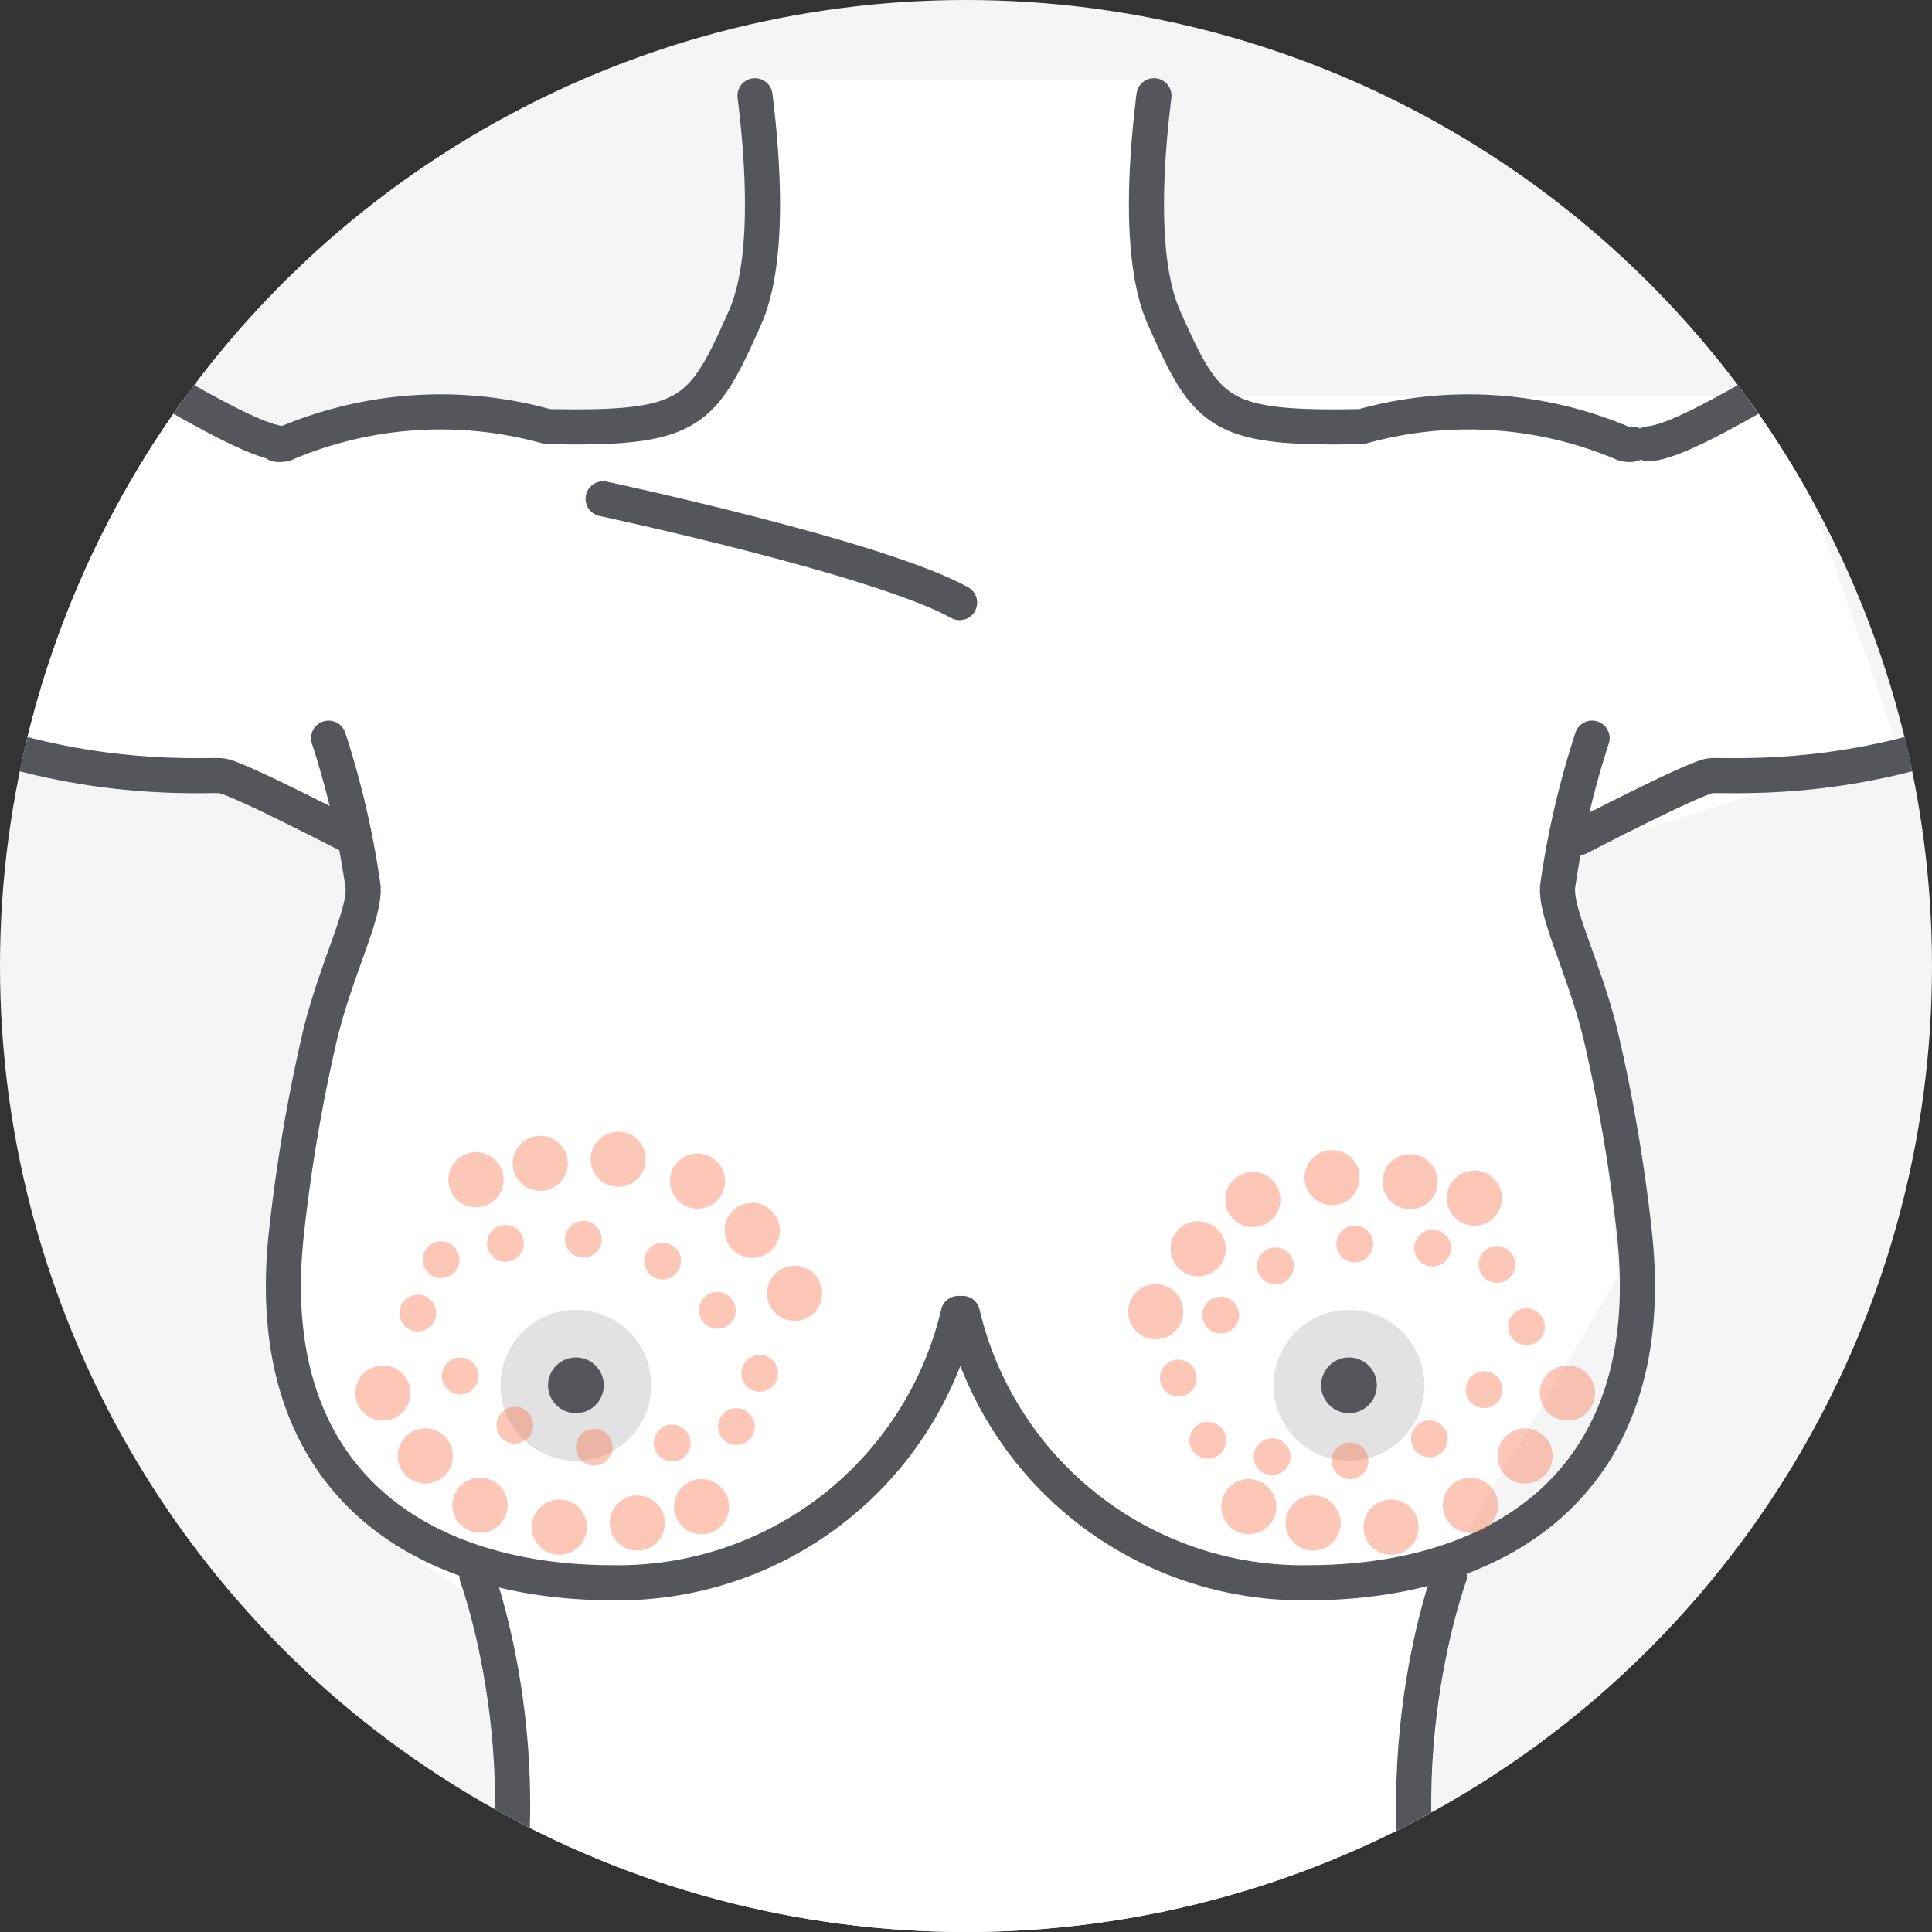 <svg xmlns="http://www.w3.org/2000/svg" xmlns:xlink="http://www.w3.org/1999/xlink" width="105" height="105" viewBox="0 0 105 105">
  <rect x="0" y="0" width="105" height="105" fill="#333333" stroke="none"/>
  <defs>
    <clipPath id="clip-path">
      <circle id="타원_6696" data-name="타원 6696" cx="52.5" cy="52.5" r="52.5" transform="translate(968.011 1978.011)" fill="#fff" stroke="#707070" stroke-width="1"/>
    </clipPath>
  </defs>
  <g id="c_icon0106" transform="translate(-968.011 -1978.011)" clip-path="url(#clip-path)">
    <path id="패스_13823" data-name="패스 13823" d="M52.5,0A52.5,52.5,0,1,1,0,52.5,52.5,52.5,0,0,1,52.5,0Z" transform="translate(968.011 1978.011)" fill="#f5f5f5"/>
    <g id="그룹_7004" data-name="그룹 7004" transform="translate(941.171 1971)">
      <g id="그룹_5906" data-name="그룹 5906">
        <path id="패스_8966" data-name="패스 8966" d="M676.721-485.088a25.376,25.376,0,0,1,12.017,2.452l-1.471,17.413a39.513,39.513,0,0,1,11.772,3.924c6.131,3.188,13.979,7.112,13.979,7.112a25.449,25.449,0,0,1,16.432-.736c12.221,3.461,10.3-14.224,9.81-18.884H760.6l1.606,17.213h32.586l6.7,19.194-17.633,5.58,2.438,22.98-8.928,15.178-2.455,24.085H724.544s3.433-14.715.49-21.337c0,0-14.715-6.131-11.772-22.072a71.453,71.453,0,0,1,2.943-9.565,22.132,22.132,0,0,0,1.962-10.3l-6.377-2.7s-25.016-.245-33.6-18.394c0,0-7.6-6.131-6.622-14.47S676.721-485.088,676.721-485.088Z" transform="translate(-671.467 485.118)" fill="#fff"/>
        <g id="그룹_5905" data-name="그룹 5905" transform="translate(0 0.031)">
          <path id="패스_8967" data-name="패스 8967" d="M714.008-453.935c-3.825-.308-17.223-11.2-26.581-11.069,0,0,.545-11.5,1.559-17.462" transform="translate(-671.77 485.037)" fill="none" stroke="#55565c" stroke-linecap="round" stroke-linejoin="round" stroke-width="1.907"/>
          <path id="패스_11013" data-name="패스 11013" d="M687.427-453.935c3.825-.308,17.222-11.2,26.581-11.069,0,0-.545-11.5-1.559-17.462" transform="translate(-570.987 485.037)" fill="none" stroke="#55565c" stroke-linecap="round" stroke-linejoin="round" stroke-width="1.907"/>
          <path id="패스_8968" data-name="패스 8968" d="M740.151-472.669c.491,3.952.766,9.116-.545,12.066-2.33,5.243-2.94,6.073-10.735,5.917a21.525,21.525,0,0,0-14.276.937,1.011,1.011,0,0,1-.444.022" transform="translate(-672.278 484.851)" fill="none" stroke="#55565c" stroke-linecap="round" stroke-linejoin="round" stroke-width="1.907"/>
          <path id="패스_11016" data-name="패스 11016" d="M714.557-472.669c-.491,3.952-.766,9.116.545,12.066,2.33,5.243,2.94,6.073,10.735,5.917a21.525,21.525,0,0,1,14.276.937,1.011,1.011,0,0,0,.444.022" transform="translate(-625.001 484.851)" fill="none" stroke="#55565c" stroke-linecap="round" stroke-linejoin="round" stroke-width="1.907"/>
          <ellipse id="타원_6692" data-name="타원 6692" cx="1.515" cy="1.515" rx="1.515" ry="1.515" transform="translate(56.623 80.754)" fill="#55565c"/>
          <ellipse id="타원_7080" data-name="타원 7080" cx="1.515" cy="1.515" rx="1.515" ry="1.515" transform="translate(98.64 80.754)" fill="#55565c"/>
          <path id="패스_11012" data-name="패스 11012" d="M715-405.813a18.99,18.99,0,0,0,18.786,14.636c10.39,0,19.22-5.444,17.732-19.012a90.738,90.738,0,0,0-1.839-10.767c-.9-3.68-2.472-6.585-2.33-8.073a47.449,47.449,0,0,1,1.871-8.048" transform="translate(-635.853 484.175)" fill="none" stroke="#55565c" stroke-linecap="round" stroke-linejoin="round" stroke-width="1.907"/>
          <path id="패스_8970" data-name="패스 8970" d="M717.486-432.587s-6.08-3.157-7.09-3.354c-1.054-.206-20.738,2.068-33.027-18.378,0,0-6.635-5.986-5.835-12.644s5.379-18.124,5.379-18.124" transform="translate(-671.467 485.087)" fill="none" stroke="#55565c" stroke-linecap="round" stroke-linejoin="round" stroke-width="1.907"/>
          <path id="패스_11015" data-name="패스 11015" d="M671.467-432.587s6.08-3.157,7.09-3.354c1.054-.206,20.738,2.068,33.027-18.378,0,0,6.635-5.986,5.835-12.644s-5.379-18.124-5.379-18.124" transform="translate(-558.807 485.087)" fill="none" stroke="#55565c" stroke-linecap="round" stroke-linejoin="round" stroke-width="1.907"/>
          <path id="패스_8971" data-name="패스 8971" d="M725.251-391.611s4.365,11.791,0,24.108" transform="translate(-672.489 484.261)" fill="none" stroke="#55565c" stroke-linecap="round" stroke-linejoin="round" stroke-width="1.907"/>
          <path id="패스_11017" data-name="패스 11017" d="M727.19-391.611s-4.364,11.791,0,24.107" transform="translate(-621.582 484.262)" fill="none" stroke="#55565c" stroke-linecap="round" stroke-linejoin="round" stroke-width="1.907"/>
          <path id="패스_11025" data-name="패스 11025" d="M751.682-405.812A18.99,18.99,0,0,1,732.9-391.177c-10.39,0-19.22-5.444-17.732-19.012A90.745,90.745,0,0,1,717-420.955c.9-3.68,2.472-6.585,2.33-8.073a47.449,47.449,0,0,0-1.871-8.048" transform="translate(-672.761 484.175)" fill="none" stroke="#55565c" stroke-linecap="round" stroke-linejoin="round" stroke-width="1.907"/>
          <ellipse id="타원_7085" data-name="타원 7085" cx="4.098" cy="4.098" rx="4.098" ry="4.098" transform="translate(54.04 78.17)" fill="#55565c" opacity="0.17"/>
          <ellipse id="타원_7086" data-name="타원 7086" cx="4.098" cy="4.098" rx="4.098" ry="4.098" transform="translate(96.057 78.17)" fill="#55565c" opacity="0.17"/>
        </g>
      </g>
      <path id="패스_8972" data-name="패스 8972" d="M687.289-464.665s-5.989.648-7.133,2.284" transform="translate(-671.632 484.73)" fill="none" stroke="#55565c" stroke-linecap="round" stroke-linejoin="round" stroke-width="1.907"/>
      <path id="패스_11014" data-name="패스 11014" d="M680.156-464.665s5.989.648,7.133,2.284" transform="translate(-537.134 484.729)" fill="none" stroke="#55565c" stroke-linecap="round" stroke-linejoin="round" stroke-width="1.907"/>
      <path id="패스_8973" data-name="패스 8973" d="M732.239-450.337s14.96,3.188,19.375,5.641" transform="translate(-672.621 484.457)" fill="none" stroke="#55565c" stroke-linecap="round" stroke-linejoin="round" stroke-width="1.907"/>
      <g id="그룹_7014" data-name="그룹 7014">
        <g id="그룹_7005" data-name="그룹 7005" transform="translate(1.327 56.219) rotate(-42)" opacity="0.39">
          <circle id="타원_7074" data-name="타원 7074" cx="1.5" cy="1.5" r="1.5" transform="translate(49.363 74.011)" fill="#fa6e46"/>
          <circle id="타원_7075" data-name="타원 7075" cx="1.5" cy="1.5" r="1.5" transform="translate(53.363 73.011)" fill="#fa6e46"/>
          <circle id="타원_7076" data-name="타원 7076" cx="1.5" cy="1.5" r="1.5" transform="translate(57.363 73.011)" fill="#fa6e46"/>
          <circle id="타원_7077" data-name="타원 7077" cx="1.5" cy="1.5" r="1.5" transform="translate(61.363 75.011)" fill="#fa6e46"/>
          <circle id="타원_7078" data-name="타원 7078" cx="1.5" cy="1.5" r="1.5" transform="translate(64.363 78.011)" fill="#fa6e46"/>
          <circle id="타원_7079" data-name="타원 7079" cx="1.5" cy="1.5" r="1.5" transform="translate(66.363 81.011)" fill="#fa6e46"/>
        </g>
        <g id="그룹_7006" data-name="그룹 7006" transform="translate(200.352 104.802) rotate(138)" opacity="0.39">
          <circle id="타원_7074-2" data-name="타원 7074" cx="1.5" cy="1.5" r="1.5" transform="translate(49.363 74.011)" fill="#fa6e46"/>
          <circle id="타원_7075-2" data-name="타원 7075" cx="1.5" cy="1.5" r="1.5" transform="translate(53.363 73.011)" fill="#fa6e46"/>
          <circle id="타원_7076-2" data-name="타원 7076" cx="1.5" cy="1.5" r="1.5" transform="translate(57.363 73.011)" fill="#fa6e46"/>
          <circle id="타원_7077-2" data-name="타원 7077" cx="1.5" cy="1.5" r="1.5" transform="translate(61.363 75.011)" fill="#fa6e46"/>
          <circle id="타원_7078-2" data-name="타원 7078" cx="1.5" cy="1.5" r="1.5" transform="translate(64.363 78.011)" fill="#fa6e46"/>
          <circle id="타원_7079-2" data-name="타원 7079" cx="1.5" cy="1.5" r="1.5" transform="translate(66.363 81.011)" fill="#fa6e46"/>
        </g>
        <g id="그룹_7007" data-name="그룹 7007" transform="translate(3.261 59.86) rotate(-42)" opacity="0.39">
          <circle id="타원_7074-3" data-name="타원 7074" cx="1" cy="1" r="1" transform="translate(49.363 74.011)" fill="#fa6e46"/>
          <circle id="타원_7075-3" data-name="타원 7075" cx="1" cy="1" r="1" transform="translate(53.363 73.011)" fill="#fa6e46"/>
          <circle id="타원_7076-3" data-name="타원 7076" cx="1" cy="1" r="1" transform="translate(57.363 73.011)" fill="#fa6e46"/>
          <circle id="타원_7077-3" data-name="타원 7077" cx="1" cy="1" r="1" transform="translate(61.363 75.011)" fill="#fa6e46"/>
          <circle id="타원_7078-3" data-name="타원 7078" cx="1" cy="1" r="1" transform="translate(64.363 78.011)" fill="#fa6e46"/>
          <circle id="타원_7079-3" data-name="타원 7079" cx="1" cy="1" r="1" transform="translate(66.363 81.011)" fill="#fa6e46"/>
        </g>
        <g id="그룹_7008" data-name="그룹 7008" transform="translate(198.419 101.161) rotate(138)" opacity="0.39">
          <circle id="타원_7074-4" data-name="타원 7074" cx="1" cy="1" r="1" transform="translate(50.106 74.68)" fill="#fa6e46"/>
          <circle id="타원_7075-4" data-name="타원 7075" cx="1" cy="1" r="1" transform="translate(54.106 73.68)" fill="#fa6e46"/>
          <circle id="타원_7076-4" data-name="타원 7076" cx="1" cy="1" r="1" transform="translate(58.106 73.68)" fill="#fa6e46"/>
          <circle id="타원_7077-4" data-name="타원 7077" cx="1" cy="1" r="1" transform="translate(62.106 75.68)" fill="#fa6e46"/>
          <circle id="타원_7078-4" data-name="타원 7078" cx="1" cy="1" r="1" transform="translate(65.106 78.68)" fill="#fa6e46"/>
          <circle id="타원_7079-4" data-name="타원 7079" cx="1" cy="1" r="1" transform="translate(67.106 81.68)" fill="#fa6e46"/>
        </g>
      </g>
      <g id="그룹_7013" data-name="그룹 7013">
        <g id="그룹_7009" data-name="그룹 7009" transform="translate(65.452 84.62) rotate(-138)" opacity="0.39">
          <ellipse id="타원_7074-5" data-name="타원 7074" cx="1.5" cy="1.5" rx="1.5" ry="1.5" transform="translate(0 7)" fill="#fa6e46"/>
          <ellipse id="타원_7075-5" data-name="타원 7075" cx="1.5" cy="1.5" rx="1.5" ry="1.5" transform="translate(4 8)" fill="#fa6e46"/>
          <ellipse id="타원_7076-5" data-name="타원 7076" cx="1.5" cy="1.5" rx="1.5" ry="1.5" transform="translate(8 8)" fill="#fa6e46"/>
          <ellipse id="타원_7077-5" data-name="타원 7077" cx="1.5" cy="1.5" rx="1.5" ry="1.5" transform="translate(12 6)" fill="#fa6e46"/>
          <ellipse id="타원_7078-5" data-name="타원 7078" cx="1.5" cy="1.5" rx="1.5" ry="1.5" transform="translate(15 3)" fill="#fa6e46"/>
          <ellipse id="타원_7079-5" data-name="타원 7079" cx="1.5" cy="1.5" rx="1.5" ry="1.5" transform="translate(17 0)" fill="#fa6e46"/>
        </g>
        <g id="그룹_7010" data-name="그룹 7010" transform="translate(52.225 75.4) rotate(42)" opacity="0.39">
          <ellipse id="타원_7074-6" data-name="타원 7074" cx="1.5" cy="1.5" rx="1.5" ry="1.5" transform="translate(0 7)" fill="#fa6e46"/>
          <ellipse id="타원_7075-6" data-name="타원 7075" cx="1.5" cy="1.5" rx="1.5" ry="1.5" transform="translate(4 8)" fill="#fa6e46"/>
          <ellipse id="타원_7076-6" data-name="타원 7076" cx="1.5" cy="1.5" rx="1.5" ry="1.5" transform="translate(8 8)" fill="#fa6e46"/>
          <ellipse id="타원_7077-6" data-name="타원 7077" cx="1.5" cy="1.5" rx="1.5" ry="1.5" transform="translate(12 6)" fill="#fa6e46"/>
          <ellipse id="타원_7078-6" data-name="타원 7078" cx="1.5" cy="1.5" rx="1.5" ry="1.5" transform="translate(15 3)" fill="#fa6e46"/>
          <ellipse id="타원_7079-6" data-name="타원 7079" cx="1.5" cy="1.5" rx="1.5" ry="1.5" transform="translate(17 0)" fill="#fa6e46"/>
        </g>
        <g id="그룹_7011" data-name="그룹 7011" transform="translate(63.52 88.262) rotate(-138)" opacity="0.39">
          <circle id="타원_7074-7" data-name="타원 7074" cx="1" cy="1" r="1" transform="translate(0 7)" fill="#fa6e46"/>
          <circle id="타원_7075-7" data-name="타원 7075" cx="1" cy="1" r="1" transform="translate(4 8)" fill="#fa6e46"/>
          <circle id="타원_7076-7" data-name="타원 7076" cx="1" cy="1" r="1" transform="translate(8 8)" fill="#fa6e46"/>
          <circle id="타원_7077-7" data-name="타원 7077" cx="1" cy="1" r="1" transform="translate(12 6)" fill="#fa6e46"/>
          <circle id="타원_7078-7" data-name="타원 7078" cx="1" cy="1" r="1" transform="translate(15 3)" fill="#fa6e46"/>
          <circle id="타원_7079-7" data-name="타원 7079" cx="1" cy="1" r="1" transform="translate(17 0)" fill="#fa6e46"/>
        </g>
        <g id="그룹_7012" data-name="그룹 7012" transform="translate(54.157 71.759) rotate(42)" opacity="0.39">
          <circle id="타원_7074-8" data-name="타원 7074" cx="1" cy="1" r="1" transform="translate(0 7)" fill="#fa6e46"/>
          <circle id="타원_7075-8" data-name="타원 7075" cx="1" cy="1" r="1" transform="translate(4 8)" fill="#fa6e46"/>
          <circle id="타원_7076-8" data-name="타원 7076" cx="1" cy="1" r="1" transform="translate(8 8)" fill="#fa6e46"/>
          <circle id="타원_7077-8" data-name="타원 7077" cx="1" cy="1" r="1" transform="translate(12 6)" fill="#fa6e46"/>
          <circle id="타원_7078-8" data-name="타원 7078" cx="1" cy="1" r="1" transform="translate(15 3)" fill="#fa6e46"/>
          <circle id="타원_7079-8" data-name="타원 7079" cx="1" cy="1" r="1" transform="translate(17 0)" fill="#fa6e46"/>
        </g>
      </g>
    </g>
  </g>
</svg>

